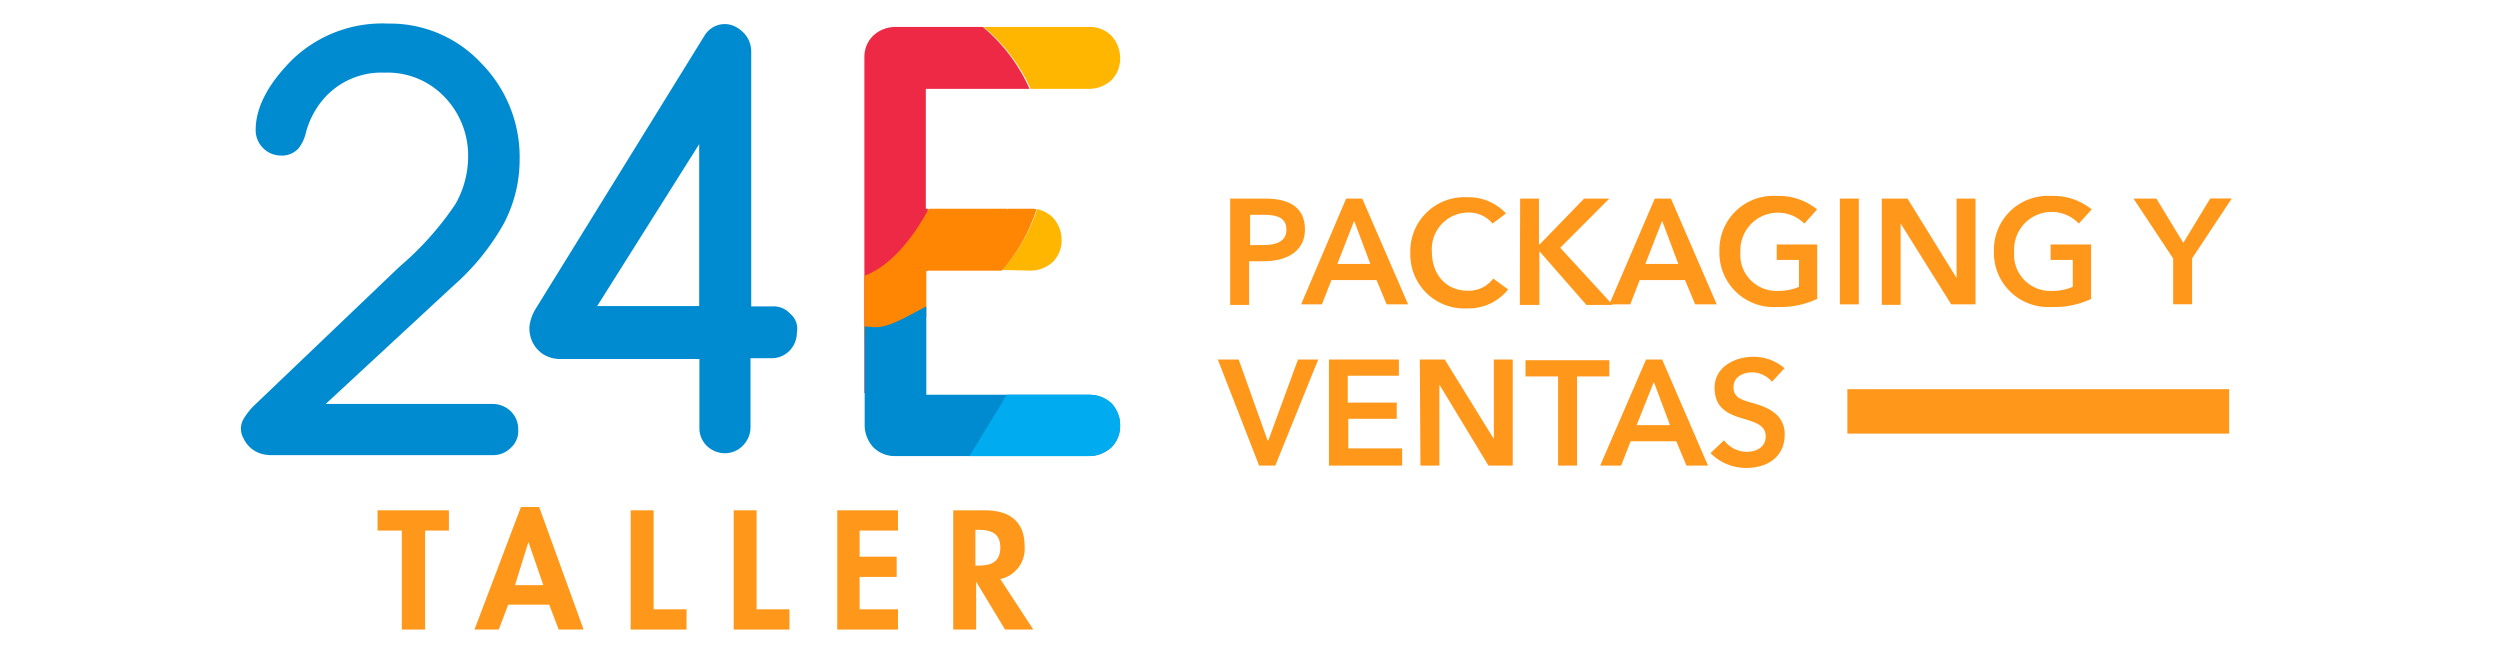 <svg xmlns="http://www.w3.org/2000/svg" xmlns:xlink="http://www.w3.org/1999/xlink" width="247" height="64" viewBox="0 0 247 64"><defs><clipPath id="a"><path d="M107.61,39H91.52V26.74h10.31a3.25,3.25,0,0,0,2.19-.86,3,3,0,0,0,.87-2.2,3.25,3.25,0,0,0-.87-2.19,3,3,0,0,0-2.19-.87H91.52V8.78h16.09a3.25,3.25,0,0,0,2.2-.86,3,3,0,0,0,.86-2.2,3.23,3.23,0,0,0-.86-2.19,3,3,0,0,0-2.2-.87H88.46a3.21,3.21,0,0,0-2.2.87,2.93,2.93,0,0,0-.86,2.19V42a3.25,3.25,0,0,0,.86,2.2,3,3,0,0,0,2.2.86h19.15a3.25,3.25,0,0,0,2.2-.86,3,3,0,0,0,.86-2.2,3.23,3.23,0,0,0-.86-2.19A3.35,3.35,0,0,0,107.61,39Z" fill="none"/></clipPath></defs><path d="M121.65,19.62H125c2.4,0,3.93.87,3.93,3.06s-1.87,3.13-4.06,3.13h-1.46v4.32h-1.87V19.62Zm3.13,4.59c1.19,0,2.32-.26,2.32-1.53s-1.13-1.46-2.26-1.46h-1.33v3Z" fill="#ff971a"/><path d="M133,19.62h1.59l4.53,10.45H137l-1-2.4h-4.46l-.93,2.4h-2.06Zm2.39,6.46-1.6-4.26-1.66,4.26Z" fill="#ff971a"/><path d="M147.46,22.09A3,3,0,0,0,145.07,21a3.61,3.61,0,0,0-3.6,3.86c0,2.26,1.4,3.86,3.53,3.86a3,3,0,0,0,2.53-1.2L149,28.6a5,5,0,0,1-4.06,1.87A5.33,5.33,0,0,1,139.34,25,5.34,5.34,0,0,1,145,19.49a5,5,0,0,1,3.79,1.6Z" fill="#ff971a"/><path d="M150.19,19.62h1.86v4.53h.07l4.39-4.53H159l-4.85,4.86,5.19,5.65h-2.6l-4.59-5.25h-.06v5.25h-1.93Z" fill="#ff971a"/><path d="M163.49,19.62h1.6l4.52,10.45h-2.13l-1-2.4H162l-.93,2.4H159Zm2.33,6.46-1.6-4.26-1.66,4.26Z" fill="#ff971a"/><path d="M179.52,29.54a8.61,8.61,0,0,1-3.92.79,5.36,5.36,0,0,1-5.72-5.52,5.32,5.32,0,0,1,5.65-5.45,6,6,0,0,1,4,1.33l-1.26,1.4a3.71,3.71,0,0,0-6.32,2.79,3.57,3.57,0,0,0,3.73,3.86,5.08,5.08,0,0,0,2.06-.4V25.68h-2.2V24.15h4v5.39Z" fill="#ff971a"/><path d="M181.78,19.62h1.87V30.07h-1.87Z" fill="#ff971a"/><path d="M186,19.62h2.46l4.85,7.85h0V19.62h1.87V30.07h-2.4l-5-8h0v8.05h-1.86V19.62Z" fill="#ff971a"/><path d="M206.6,29.54a8.65,8.65,0,0,1-3.93.79A5.36,5.36,0,0,1,197,24.81a5.33,5.33,0,0,1,5.66-5.45,6,6,0,0,1,4,1.33l-1.27,1.4A3.71,3.71,0,0,0,199,24.88a3.57,3.57,0,0,0,3.73,3.86,5,5,0,0,0,2.06-.4V25.68h-2.19V24.15h4v5.39Z" fill="#ff971a"/><path d="M214.71,25.54l-3.92-5.92h2.26L215.71,24l2.66-4.39h2.13l-3.92,5.92v4.53h-1.87Z" fill="#ff971a"/><path d="M120.32,35.52h2.06l2.86,8h.07l2.93-8h2L126,46h-1.6Z" fill="#ff971a"/><path d="M131.3,35.52h6.91v1.6h-5.05v2.66H138v1.6h-4.79V44.3h5.32V46H131.3V35.52Z" fill="#ff971a"/><path d="M140.28,35.52h2.46l4.85,7.85h0V35.52h1.87V46h-2.4l-4.85-8h0v8h-1.87l-.06-10.45Z" fill="#ff971a"/><path d="M153.91,37.19h-3.19v-1.6H159v1.6h-3.19V46h-1.87V37.19Z" fill="#ff971a"/><path d="M162.63,35.52h1.59L168.75,46h-2.13l-1-2.4H161.1l-.93,2.4H158.1ZM165,42l-1.6-4.26L161.7,42Z" fill="#ff971a"/><path d="M175.07,37.72a2.58,2.58,0,0,0-1.93-.93c-.87,0-1.87.4-1.87,1.46s.8,1.26,2,1.6,3.06,1,3.06,3.06c0,2.26-1.73,3.32-3.79,3.32A4.9,4.9,0,0,1,169,44.77l1.33-1.27a2.87,2.87,0,0,0,2.26,1.14c.86,0,1.86-.4,1.86-1.53s-1.06-1.4-2.39-1.8-2.66-1-2.66-3,1.92-3.06,3.85-3.06a4.68,4.68,0,0,1,3.06,1.13Z" fill="#ff971a"/><rect x="182.52" y="38.45" width="37.72" height="4.39" fill="#ff971a"/><path d="M42,62.2H39.7V52.42H37.3v-2h7.05v2H42Z" fill="#ff971a"/><path d="M50.21,59.74l-.93,2.46h-2.4l4.59-12.11h1.8L57.66,62.2H55.2l-.94-2.46Zm2-6.19h0l-1.33,4.26h2.8Z" fill="#ff971a"/><path d="M64.58,60.2h3.25v2H62.31V50.42h2.27Z" fill="#ff971a"/><path d="M74.75,60.2H78v2H72.49V50.42h2.26Z" fill="#ff971a"/><path d="M84.93,52.42V55h3.66v2H84.93V60.2h3.79v2h-6V50.42h6v2Z" fill="#ff971a"/><path d="M102.09,62.2H99.3l-2.86-4.73h0V62.2H94.18V50.42H97.3c2.33,0,3.93,1,3.93,3.53a3.06,3.06,0,0,1-2.4,3.26Zm-5.65-6.32h.26c1.27,0,2.13-.4,2.13-1.8s-.93-1.73-2.13-1.73h-.33v3.53Z" fill="#ff971a"/><g clip-path="url(#a)"><path d="M101.83,8.78h5.78a3.25,3.25,0,0,0,2.2-.86,3,3,0,0,0,.86-2.2,3.23,3.23,0,0,0-.86-2.19,3,3,0,0,0-2.2-.87H97.17A16.91,16.91,0,0,1,101.83,8.78Z" fill="#ffb600"/><path d="M101.89,26.74a3.25,3.25,0,0,0,2.2-.86,3,3,0,0,0,.86-2.2,3.25,3.25,0,0,0-.86-2.19,3.13,3.13,0,0,0-1.6-.87A17,17,0,0,1,99,26.67Z" fill="#ffb600"/><path d="M91.72,8.78h10A16.8,16.8,0,0,0,97.1,2.66H88.46a3.21,3.21,0,0,0-2.2.87,2.93,2.93,0,0,0-.86,2.19V38.85a16.22,16.22,0,0,1,4-.53h2.07V26.74h.2V20.62h-.2V8.78Z" fill="#ed2946"/><path d="M102.43,20.62c-.2,0-.4-.06-.54-.06H99.7c-.07.06-.13.13-.2.13s.13-.13.2-.13H91.78s-2.92,6.05-7.18,6.91c-2.4.54-4.46,7.45-4.46,7.45L96.37,29.8c.14-.8.33-1.86.6-3.06h2A16.94,16.94,0,0,0,102.43,20.62Z" fill="#ff8603"/><path d="M109.74,39.85a3,3,0,0,0-2.19-.87h-16v-.33l.79-8.72c-1.59.54-4,2.4-5.85,2.4-.33,0-.73-.07-1.06-.07V42a3.25,3.25,0,0,0,.86,2.2,3,3,0,0,0,2.2.86h19.15a3.25,3.25,0,0,0,2.2-.86,3,3,0,0,0,.86-2.2A3.09,3.09,0,0,0,109.74,39.85Z" fill="#008bd1"/><path d="M104.09,49.62c0-3.32,7.65-5.72,10-8.38L107.81,30.6c-3.19.73,1.8,1.13-1.73,1.13-.73,0,5.46-.27-2.12-.07L95.64,45.3a3.69,3.69,0,0,0,1.8,3.06,7.52,7.52,0,0,0,4.32,1.26Z" fill="#00acef"/></g><path d="M49.74,22.15a13.48,13.48,0,0,0,1.6-6.38,13.2,13.2,0,0,0-3.79-9.52,12.3,12.3,0,0,0-9.18-3.92,12.82,12.82,0,0,0-9.52,3.59c-2.39,2.4-3.59,4.72-3.59,6.92a2.51,2.51,0,0,0,2.53,2.53,2.2,2.2,0,0,0,1.73-.74A4.14,4.14,0,0,0,30.25,13a8.44,8.44,0,0,1,1.8-3.32A7.57,7.57,0,0,1,38,7.18a7.76,7.76,0,0,1,5.92,2.4,8.34,8.34,0,0,1,2.33,6A9.56,9.56,0,0,1,45,20.16a30.26,30.26,0,0,1-5.52,6.18L25.06,40.11A6.46,6.46,0,0,0,24,41.51a1.92,1.92,0,0,0,.06,1.8,2.83,2.83,0,0,0,1.4,1.39,3.39,3.39,0,0,0,1.33.27H48.68a2.46,2.46,0,0,0,1.79-.73,2.21,2.21,0,0,0,.73-1.8,2.46,2.46,0,0,0-.73-1.8,2.58,2.58,0,0,0-1.79-.73H32.18L44.75,28.27A23.33,23.33,0,0,0,49.74,22.15Z" fill="#008bd1"/><path d="M78.08,31a2.25,2.25,0,0,0-1.8-.73H74.22V5.19a2.68,2.68,0,0,0-.46-1.6,3,3,0,0,0-1.2-1A2.28,2.28,0,0,0,71,2.46a2.36,2.36,0,0,0-1.4,1.07l-16.69,27a4.26,4.26,0,0,0-.6,1.73,3.22,3.22,0,0,0,.33,1.6A3,3,0,0,0,53.67,35a3.12,3.12,0,0,0,1.59.47H69.1v6.78a2.46,2.46,0,0,0,.73,1.8,2.6,2.6,0,0,0,1.8.73A2.46,2.46,0,0,0,73.42,44a2.56,2.56,0,0,0,.73-1.8V35.39h2.07A2.46,2.46,0,0,0,78,34.66a2.56,2.56,0,0,0,.73-1.8A1.93,1.93,0,0,0,78.08,31Zm-9-16.76v16H59Z" fill="#008bd1"/></svg>
